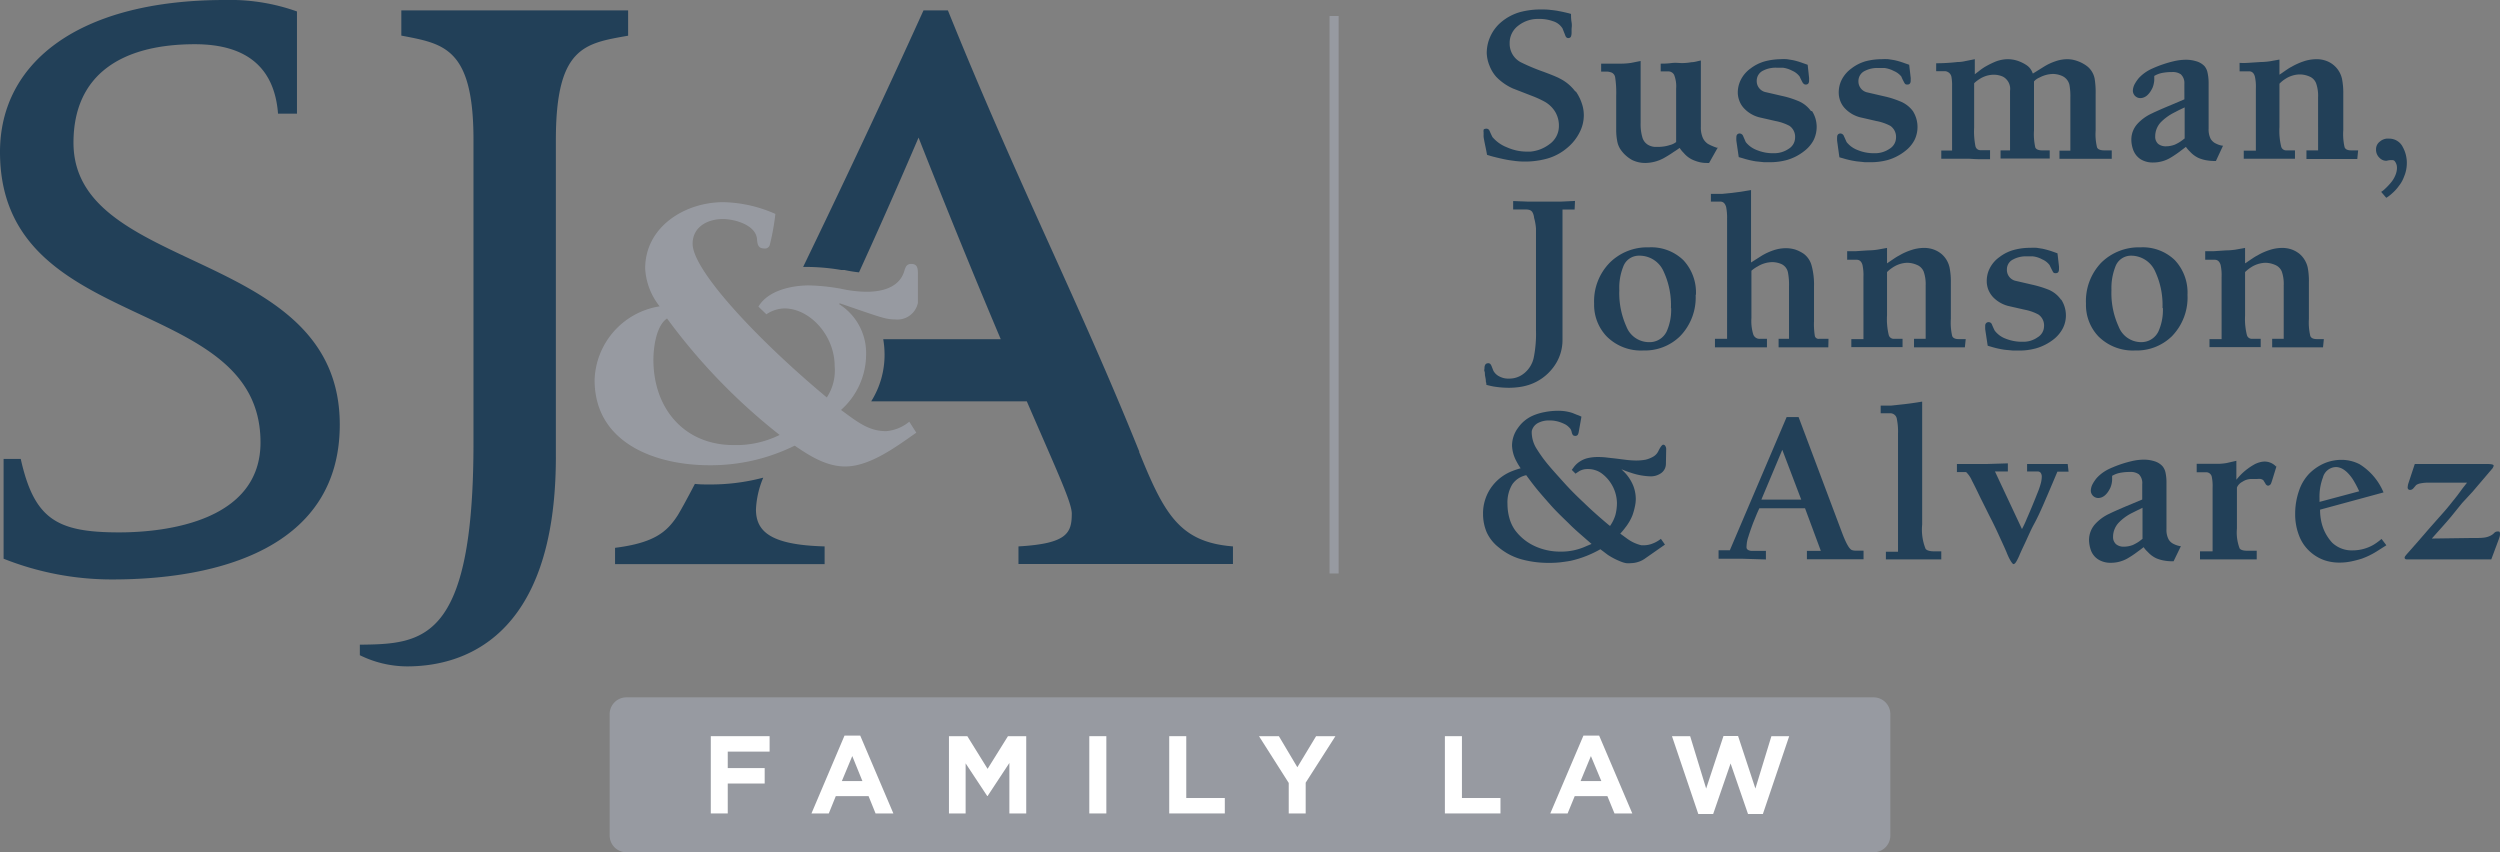 <svg xmlns="http://www.w3.org/2000/svg" viewBox="0 0 264 90"><rect x="0" y="0" width="264" height="90" fill="#808080" stroke="none"/><defs><style>.cls-1{fill:#224058;}.cls-2{fill:#979aa1;}.cls-3{fill:#fff;}</style></defs><title>logo-color</title><g id="Layer_2" data-name="Layer 2"><g id="logo-color"><path class="cls-1" d="M79.83,53.79a9.68,9.68,0,0,1,.77-3.35,21.7,21.7,0,0,1-5.69.72c-.53,0-1,0-1.53-.06-.89,1.71-1.54,2.88-1.84,3.36-1.11,1.7-2.44,2.87-6.59,3.39v1.72H87.08V57.7c-5.77-.15-7.25-1.61-7.25-3.91"/><path class="cls-1" d="M120.32,47.72c-6.35-15.79-12.7-28-20.22-46.62H97.52c-4,8.84-8.54,18.47-12.71,27.09h.62a22.07,22.07,0,0,1,3.4.32l.27,0h.07a13.19,13.19,0,0,0,1.54.25c1.83-4,3.92-8.7,6.29-14.23,3.51,8.9,6.38,15.85,8.68,21.29H93.27a9.75,9.75,0,0,1,.14,1.65A9.24,9.24,0,0,1,92,42.38h16.43c3.29,7.6,4.75,10.7,4.75,11.86,0,2.07-.52,3.17-5.63,3.46v1.86h22.65V57.7c-5.62-.44-7.25-3.39-9.92-10"/><path class="cls-1" d="M35.88,44.84c0,13-12.81,16.35-24,16.35A30.92,30.92,0,0,1,.38,59V48.46H2.19c1.43,6.4,3.84,7.76,10.4,7.76,5,0,14.92-1.21,14.92-9.5C27.51,30.82,0,35.49,0,16.05,0,6.56,8.37,0,23.75,0a21,21,0,0,1,7.61,1.21V12h-2C29,7.31,26.23,4.67,20.58,4.67c-7.69,0-12.82,3.17-12.82,10.4,0,14,28.12,11,28.12,29.77"/><path class="cls-1" d="M66.33,3.77c-4.59.81-7.63,1.18-7.63,11V48.24C58.7,67.71,48.56,70.37,43,70.37a11.36,11.36,0,0,1-5-1.18V68.08c6.66-.08,12-.3,12-21.32v-32c0-9.77-3.18-10.14-7.62-11V1.1H66.33Z"/><path class="cls-2" d="M80.09,32.38c1-1.7,3.48-2.24,5.34-2.24a21.47,21.47,0,0,1,3.32.34,13.1,13.1,0,0,0,2.77.33c1.66,0,3.52-.46,4-2.28.12-.37.25-.66.7-.66.71,0,.71.54.71,1.12v3a2.21,2.21,0,0,1-2.41,1.74c-1,0-1.49-.21-5.84-1.7l-.08.08a6.11,6.11,0,0,1,2.86,5.38,7.85,7.85,0,0,1-2.65,5.8c1.7,1.24,2.9,2.24,4.76,2.24a4.39,4.39,0,0,0,2.45-1l.74,1.16c-2.07,1.45-4.89,3.57-7.5,3.57-2,0-3.76-1.12-5.34-2.2a20,20,0,0,1-9,2.07c-5.67,0-12.13-2.32-12.13-9a8.13,8.13,0,0,1,6.87-7.78,7,7,0,0,1-1.53-4c0-4.43,4.23-7,8.24-7a14.15,14.15,0,0,1,5.51,1.24,25,25,0,0,1-.58,3.23.52.52,0,0,1-.58.42c-.66,0-.74-.42-.78-1-.13-1.49-2.37-2.11-3.61-2.11-1.61,0-3.19.83-3.19,2.61,0,2.86,7.09,10.35,14.17,16.23a5.18,5.18,0,0,0,.83-3.31c0-3.23-2.61-6.09-5.31-6.09a3.5,3.5,0,0,0-1.9.62ZM69,38C69,43.1,72.22,47,77.48,47a10.35,10.35,0,0,0,4.85-1.07,63,63,0,0,1-11.89-12.3C69.28,34.41,69,36.73,69,38"/><path class="cls-1" d="M166.38,9.62a4.78,4.78,0,0,1,.65,1.27,3.82,3.82,0,0,1,.22,1.27,3.93,3.93,0,0,1-.46,1.85,5.07,5.07,0,0,1-1.25,1.57,5.66,5.66,0,0,1-2.13,1.16A8.8,8.8,0,0,1,160,17l-.59-.08c-.44-.07-.95-.18-1.54-.33q-.32-.07-.84-.24-.09-.51-.15-.78c-.13-.62-.2-1-.21-1.1a1.75,1.75,0,0,1,0-.25,1.79,1.79,0,0,1,0-.23.86.86,0,0,1,0-.27c0-.08.13-.13.29-.13a.35.35,0,0,1,.32.19c.1.23.21.47.32.69a3.81,3.81,0,0,0,1.54,1.09,5.15,5.15,0,0,0,2.07.45h.41a3.91,3.91,0,0,0,2-.78,2.34,2.34,0,0,0,1-1.88,2.84,2.84,0,0,0-.44-1.62,3.08,3.08,0,0,0-1.08-1,11.19,11.19,0,0,0-1.39-.63l-1.93-.75A5.61,5.61,0,0,1,158,8.11a3.87,3.87,0,0,1-.71-1.18A3.83,3.83,0,0,1,157,5.59a4.18,4.18,0,0,1,.39-1.76,4.24,4.24,0,0,1,1.12-1.48,5.33,5.33,0,0,1,2-1.07A8.41,8.41,0,0,1,162.75,1c.31,0,.63,0,1,.05a8.62,8.62,0,0,1,.91.13c.27.05.59.12,1,.22l.24.07c0,.25,0,.55.06.89s0,.57,0,.71v.36a1.26,1.26,0,0,1-.07.44.3.3,0,0,1-.29.15c-.15,0-.26-.11-.33-.34L165,3a1.79,1.79,0,0,0-1-.76A4.24,4.24,0,0,0,162.46,2a3.34,3.34,0,0,0-2.13.71,2.26,2.26,0,0,0-.91,1.86,2.2,2.2,0,0,0,1.17,2,21.13,21.13,0,0,0,2.38,1c1,.37,1.53.6,1.72.71a4.6,4.6,0,0,1,1.69,1.42"/><path class="cls-1" d="M181.42,15.54l-.94,1.67h-.22a3.51,3.51,0,0,1-.72-.07,4.33,4.33,0,0,1-.89-.31,2.76,2.76,0,0,1-.85-.68,3.09,3.09,0,0,1-.43-.53c-.25.18-.46.32-.61.41a12.34,12.34,0,0,1-1.07.67,4.2,4.2,0,0,1-1.94.51,3.19,3.19,0,0,1-1.37-.3,3.56,3.56,0,0,1-1.16-1,2.29,2.29,0,0,1-.44-1,6.27,6.27,0,0,1-.11-1.13V10.11a10.67,10.67,0,0,0-.11-1.95.65.65,0,0,0-.51-.54,1.52,1.52,0,0,0-.32-.06l-.35,0h-.3V6.72c.32,0,.71,0,1.17,0l1,0a7.07,7.07,0,0,0,1-.08l1-.2V13a4.91,4.91,0,0,0,.18,1.49,1.33,1.33,0,0,0,.88.93,1.73,1.73,0,0,0,.39.09l.43,0a3.92,3.92,0,0,0,1.2-.19A1.76,1.76,0,0,0,177,15V9.35a3.25,3.25,0,0,0-.21-1.44.69.69,0,0,0-.63-.37h-.79V6.72c.29,0,.67,0,1.12-.06s.82,0,1.12,0a5.53,5.53,0,0,0,1-.09c.33,0,.66-.12,1-.18v7a2.7,2.7,0,0,0,.2,1.15,1.51,1.51,0,0,0,.59.68,5.67,5.67,0,0,0,.75.33l.26.09"/><path class="cls-1" d="M191.35,11.73a3.06,3.06,0,0,1,.49,1.67,3.18,3.18,0,0,1-.32,1.39,3.52,3.52,0,0,1-1,1.17,5.33,5.33,0,0,1-1.8.93,6.75,6.75,0,0,1-1.83.24l-.61,0-.86-.09A9.28,9.28,0,0,1,184,16.7l-.39-.11-.25-1.72a2.86,2.86,0,0,1,0-.37c0-.23.09-.36.28-.4a.41.41,0,0,1,.44.28l.27.62a2.67,2.67,0,0,0,1.15.84,4.48,4.48,0,0,0,1.82.34,2.7,2.7,0,0,0,1.57-.47,1.38,1.38,0,0,0,.67-1.15,1.41,1.41,0,0,0-.59-1.27,5.27,5.27,0,0,0-1.48-.51l-1.75-.4a3.38,3.38,0,0,1-1.57-.94,2.33,2.33,0,0,1-.49-.79,2.52,2.52,0,0,1-.17-.9,3,3,0,0,1,.35-1.38,3.26,3.26,0,0,1,1-1.14,4.48,4.48,0,0,1,1.53-.76A7,7,0,0,1,188,6.25a6,6,0,0,1,.7,0l.62.1a7.54,7.54,0,0,1,1,.29l.57.2.15,1.38a.78.78,0,0,1,0,.14v.15q0,.42-.36.42c-.14,0-.26-.09-.36-.28s-.19-.37-.28-.57a1.91,1.91,0,0,0-.78-.61,2.87,2.87,0,0,0-1-.32l-.51,0h-.16a2.88,2.88,0,0,0-1.41.31,1.18,1.18,0,0,0-.67,1.07,1.19,1.19,0,0,0,.86,1.18l1.9.44a9.45,9.45,0,0,1,1.56.49,3.1,3.1,0,0,1,1.41,1.09"/><path class="cls-1" d="M202,11.73a3.13,3.13,0,0,1,.17,3.06,3.52,3.52,0,0,1-1,1.17,5.33,5.33,0,0,1-1.8.93,6.75,6.75,0,0,1-1.83.24l-.61,0-.85-.09a9.12,9.12,0,0,1-1.45-.32l-.39-.11L194,14.87a2.86,2.86,0,0,1,0-.37c0-.23.09-.36.28-.4a.41.41,0,0,1,.44.28L195,15a2.67,2.67,0,0,0,1.15.84,4.48,4.48,0,0,0,1.82.34,2.7,2.7,0,0,0,1.57-.47,1.39,1.39,0,0,0,.68-1.15,1.42,1.42,0,0,0-.6-1.27,5.27,5.27,0,0,0-1.48-.51l-1.74-.4a3.36,3.36,0,0,1-1.58-.94,2.33,2.33,0,0,1-.49-.79,2.51,2.51,0,0,1-.16-.9,3,3,0,0,1,.34-1.38,3.37,3.37,0,0,1,1-1.14A4.52,4.52,0,0,1,197,6.47a6.85,6.85,0,0,1,1.71-.22,6,6,0,0,1,.7,0l.63.1a7.89,7.89,0,0,1,1,.29l.57.2.16,1.38a.71.71,0,0,1,0,.14v.15c0,.28-.12.42-.35.42s-.27-.09-.37-.28a5,5,0,0,1-.27-.57A2.06,2.06,0,0,0,200,7.5a3,3,0,0,0-1-.32l-.51,0h-.16a2.88,2.88,0,0,0-1.41.31,1.18,1.18,0,0,0-.67,1.07,1.19,1.19,0,0,0,.86,1.18l1.9.44a9.45,9.45,0,0,1,1.56.49A3.1,3.1,0,0,1,202,11.73"/><path class="cls-1" d="M223,16.77l-2.52,0h-3v-.86h1.15V10.3a6.53,6.53,0,0,0-.1-1.35,1.36,1.36,0,0,0-.82-.95,2.48,2.48,0,0,0-.92-.19,3.12,3.12,0,0,0-1.4.37,1.55,1.55,0,0,0-.6.42v5.19a6.38,6.38,0,0,0,.14,1.79c.1.2.34.3.73.3h.79v.86h-5.19v-.86h1V9.6a1.47,1.47,0,0,0-.74-1.5,2.37,2.37,0,0,0-1-.21,2.8,2.8,0,0,0-1.47.45,3.54,3.54,0,0,0-.58.45v4.66a8,8,0,0,0,.14,2,.53.53,0,0,0,.54.41h1v.95c-.34,0-.73,0-1.18,0s-.86-.05-1.24-.05H205v-.86h1.14V9.09a4.9,4.9,0,0,0-.06-.93.74.74,0,0,0-.81-.64h-.81V6.68a19.69,19.69,0,0,0,2.24-.13c.42,0,.7-.07.84-.1l1-.2,0,1.59.37-.28a6,6,0,0,1,.7-.5,9,9,0,0,1,1.18-.58A3.75,3.75,0,0,1,212,6.25a3.42,3.42,0,0,1,1,.15,4,4,0,0,1,1,.48,1.59,1.59,0,0,1,.57.66l.1.23,1.11-.69A5.72,5.72,0,0,1,217,6.49a3.86,3.86,0,0,1,1.3-.24,3.12,3.12,0,0,1,1,.17,3.84,3.84,0,0,1,1,.5,2.19,2.19,0,0,1,.9,1.42,9.07,9.07,0,0,1,.1,1.55v3.89a5.85,5.85,0,0,0,.15,1.79c.1.21.35.31.77.31H223Z"/><path class="cls-1" d="M234.75,15.39,234,17h-.2a4.59,4.59,0,0,1-.78-.07,3.69,3.69,0,0,1-.86-.25,2.87,2.87,0,0,1-.89-.66,3.57,3.57,0,0,1-.44-.51l-.58.44a11.2,11.2,0,0,1-.95.65,3.56,3.56,0,0,1-1.93.56,2.44,2.44,0,0,1-1.3-.33,2,2,0,0,1-.83-1.08,3.12,3.12,0,0,1-.17-1,2.47,2.47,0,0,1,.65-1.68A4.76,4.76,0,0,1,227.19,12c.41-.2,1.1-.51,2.09-.92l1.39-.59V8.85a1.27,1.27,0,0,0-.37-1,1.49,1.49,0,0,0-.94-.24,5.2,5.2,0,0,0-1.13.11,2.71,2.71,0,0,0-.74.3c0,.2,0,.35,0,.46a2.78,2.78,0,0,1-.17.76c-.35.75-.79,1.12-1.32,1.12a.79.79,0,0,1-.77-.78,1.6,1.6,0,0,1,.21-.73,4.11,4.11,0,0,1,.43-.62,4.34,4.34,0,0,1,1.43-1,12.48,12.48,0,0,1,2.36-.79,5.75,5.75,0,0,1,1.11-.13,3.69,3.69,0,0,1,1.22.18,1.91,1.91,0,0,1,.8.49,1.52,1.52,0,0,1,.33.71,4.9,4.9,0,0,1,.11,1V13.6a2.17,2.17,0,0,0,.21,1.05,1.24,1.24,0,0,0,.52.49,2.37,2.37,0,0,0,.69.24h.13m-4.08-.77V11.34l-.61.29-.56.29a5.4,5.4,0,0,0-1.3.94,2.17,2.17,0,0,0-.64,1.54,1,1,0,0,0,.32.8,1.28,1.28,0,0,0,.83.25,2.64,2.64,0,0,0,.93-.18,4.12,4.12,0,0,0,.67-.38l.36-.27"/><path class="cls-1" d="M248.93,16.79l-1.15,0-1.24,0-1.69,0-1.29,0v-.91h1.23V10.26a3.94,3.94,0,0,0-.21-1.47,1.27,1.27,0,0,0-.72-.72,2.61,2.61,0,0,0-1-.21,2.87,2.87,0,0,0-1.54.48,3.28,3.28,0,0,0-.61.5v4.58a7.06,7.06,0,0,0,.19,2.09.54.54,0,0,0,.55.37h.9v.88l-2.35,0h-3.06v-.85h1.28V9.34a5,5,0,0,0-.1-1.24c-.1-.38-.31-.57-.62-.57h-1V6.64a7.35,7.35,0,0,0,.85,0l1.36-.09a7,7,0,0,0,1-.08l1-.18V7.89l.25-.17c.5-.35.82-.57,1-.65a6.92,6.92,0,0,1,1.3-.59,4.27,4.27,0,0,1,1.32-.23,3,3,0,0,1,1,.15,2.62,2.62,0,0,1,1.74,1.95,7.6,7.6,0,0,1,.13,1.56v3.83a6.21,6.21,0,0,0,.14,1.81q.13.33.69.33h.74Z"/><path class="cls-1" d="M254.16,17.3a3.61,3.61,0,0,1-.29,1.35,3.51,3.51,0,0,1-.56,1,4.44,4.44,0,0,1-.69.76,3.89,3.89,0,0,1-.63.48l-.54-.63a2.18,2.18,0,0,0,.41-.32,6.6,6.6,0,0,0,.69-.74,2.85,2.85,0,0,0,.4-.69,2.07,2.07,0,0,0,.17-.77,1.09,1.09,0,0,0-.2-.67.31.31,0,0,0-.27-.16l-.18,0c-.25,0-.41.07-.48.07a1,1,0,0,1-.7-.3,1.17,1.17,0,0,1-.38-.91,1,1,0,0,1,.43-.84,1.27,1.27,0,0,1,.94-.29,1.59,1.59,0,0,1,1.45.88,3.48,3.48,0,0,1,.43,1.8"/><path class="cls-1" d="M175.92,49a1.2,1.2,0,0,1-.56,1,1.89,1.89,0,0,1-1.14.3,7,7,0,0,1-2-.38c-.26-.08-.61-.2-1-.37.2.2.37.36.48.49a4.49,4.49,0,0,1,.79,1.3,4,4,0,0,1,.25,1.35,3.81,3.81,0,0,1-.09.78,7.12,7.12,0,0,1-.26.94,5.14,5.14,0,0,1-.75,1.29,6.73,6.73,0,0,1-.54.65l.75.55a4.14,4.14,0,0,0,1.48.68l.29,0a2.48,2.48,0,0,0,.89-.18,3.22,3.22,0,0,0,.88-.5l.43.61-2.09,1.46a2.52,2.52,0,0,1-.77.38,2.65,2.65,0,0,1-.75.12,2.28,2.28,0,0,1-.48,0,2.58,2.58,0,0,1-.5-.14,7.36,7.36,0,0,1-1.45-.74L169,58c-.37.21-.68.36-.92.47a11,11,0,0,1-2.22.75c-.26.05-.6.1-1,.15s-.84.07-1.23.07a10.9,10.9,0,0,1-2.79-.33,6.43,6.43,0,0,1-2.58-1.31A4.3,4.3,0,0,1,157,56.22a4.93,4.93,0,0,1-.39-1.93,4.74,4.74,0,0,1,1-3,4.9,4.9,0,0,1,1.9-1.47,8.55,8.55,0,0,1,1.07-.37,7,7,0,0,1-.46-.77,3.73,3.73,0,0,1-.45-1.64,3.16,3.16,0,0,1,.62-1.84,3.73,3.73,0,0,1,1.54-1.29,5.73,5.73,0,0,1,1.27-.39,7.18,7.18,0,0,1,1.34-.14,4.7,4.7,0,0,1,1.61.23l.47.19A4,4,0,0,1,167,44l-.28,1.59a1,1,0,0,1-.11.33.33.33,0,0,1-.34.1c-.15,0-.24-.15-.29-.35a1.16,1.16,0,0,0-.14-.38,1.94,1.94,0,0,0-.54-.47,4.28,4.28,0,0,0-.72-.29,3.35,3.35,0,0,0-1-.13,2.43,2.43,0,0,0-1.17.27,1.31,1.31,0,0,0-.65.82,1.69,1.69,0,0,0,0,.38,3.29,3.29,0,0,0,.54,1.57,14.59,14.59,0,0,0,1.29,1.76c.3.36.82.94,1.56,1.76s1.33,1.4,2.16,2.18c.66.64,1.29,1.2,1.88,1.71s.76.64.83.69a4,4,0,0,0,.57-1.17,5.18,5.18,0,0,0,.16-1.26A4,4,0,0,0,169.15,50a2.28,2.28,0,0,0-.66-.34,2.53,2.53,0,0,0-.83-.13,1.81,1.81,0,0,0-.87.21l-.32.21-.09.07-.4-.4.23-.31a2.37,2.37,0,0,1,.6-.56,2.64,2.64,0,0,1,.88-.38,4.9,4.9,0,0,1,1.05-.11,8.07,8.07,0,0,1,1.06.07l.81.09.95.12a10.14,10.14,0,0,0,1.18.09,5.5,5.5,0,0,0,1-.08,3,3,0,0,0,.81-.31,1.34,1.34,0,0,0,.58-.62q.33-.66.51-.66a.26.26,0,0,1,.22.14.62.62,0,0,1,.09.32Zm-7.85,8.44s-.29-.25-.77-.67-1.16-1-1.67-1.53c-.75-.72-1.34-1.3-1.76-1.77-.58-.65-1.05-1.19-1.42-1.63s-.8-1-1.28-1.66a2.54,2.54,0,0,0-.78.31,2.36,2.36,0,0,0-.7.67,3.68,3.68,0,0,0-.5,2.05,5.59,5.59,0,0,0,.21,1.53A4.06,4.06,0,0,0,160,56a5.39,5.39,0,0,0,2.16,1.71,6.4,6.4,0,0,0,2.62.54,6.3,6.3,0,0,0,2.74-.58Z"/><path class="cls-1" d="M194.57,56.39c.39,1,.71,1.59,1,1.7a1.32,1.32,0,0,0,.42.06h.8v.91l-1.47,0-1.54,0h-1.52l-1.45,0,0-.89h1.47l-1.67-4.5h-4.82c-.11.23-.19.41-.25.55-.17.4-.3.75-.41,1-.22.6-.39,1.08-.49,1.42a3.31,3.31,0,0,0-.2,1,.79.79,0,0,0,0,.23.33.33,0,0,0,.15.2.82.82,0,0,0,.48.1h1.41v.91L183.88,59l-2.4,0v-.89h1.19l6-14.07h1.26Zm-4.36-3.63-2-5.26L186,52.76Z"/><path class="cls-1" d="M205,59.07l-1.52,0-1.21,0-1.92,0-1.2,0v-.81h1.28V45.82a6.66,6.66,0,0,0-.12-1.56.7.7,0,0,0-.71-.62h-1v-.81c.43,0,.8,0,1.12,0l1.11-.12c.67-.07,1.39-.17,2.15-.3v13a5.43,5.43,0,0,0,.36,2.54c.13.18.43.27.91.27H205Z"/><path class="cls-1" d="M218.44,49.81h-1.18q-.73,1.74-1.47,3.45c-.36.82-.68,1.51-1,2.09s-.6,1.25-.89,1.87-.56,1.19-.65,1.42a5.58,5.58,0,0,1-.35.7c-.1.15-.19.23-.28.23s-.4-.41-.72-1.23q-.16-.39-.66-1.47-.57-1.27-1.08-2.25c-.11-.21-.44-.89-1-2-.44-.92-.75-1.54-.92-1.86a2.73,2.73,0,0,0-.62-.91l-.26,0h-.71V49l1.69,0,1.41,0,2.28-.07v.86h-1.36l2.85,6.08a11.06,11.06,0,0,0,.52-1.12c.32-.72.7-1.63,1.13-2.72a7.76,7.76,0,0,0,.31-.89,2.86,2.86,0,0,0,.13-.77.73.73,0,0,0-.1-.42.39.39,0,0,0-.35-.16h-1.1V49l1,0,1.13,0,1.1,0,1.06,0Z"/><path class="cls-1" d="M230.3,57.68l-.77,1.59h-.2a4.77,4.77,0,0,1-.78-.07,3.83,3.83,0,0,1-.86-.25,2.84,2.84,0,0,1-.88-.66,2.56,2.56,0,0,1-.44-.51c-.25.19-.44.34-.59.44a9.77,9.77,0,0,1-.95.65,3.54,3.54,0,0,1-1.93.56,2.43,2.43,0,0,1-1.29-.33,1.92,1.92,0,0,1-.84-1.08,3.43,3.43,0,0,1-.17-1,2.54,2.54,0,0,1,.65-1.68,4.69,4.69,0,0,1,1.5-1.09c.4-.2,1.1-.51,2.08-.92l1.39-.58V51.13a1.3,1.3,0,0,0-.36-1.05,1.51,1.51,0,0,0-.94-.24,5.14,5.14,0,0,0-1.13.11,2.66,2.66,0,0,0-.75.3c0,.2,0,.35,0,.46a2.45,2.45,0,0,1-.17.76c-.35.75-.79,1.12-1.32,1.12a.79.79,0,0,1-.76-.78,1.6,1.6,0,0,1,.21-.73,3.89,3.89,0,0,1,.43-.62,4.29,4.29,0,0,1,1.42-1,12.36,12.36,0,0,1,2.37-.79,5.66,5.66,0,0,1,1.11-.13,3.69,3.69,0,0,1,1.22.18,1.87,1.87,0,0,1,.79.49,1.52,1.52,0,0,1,.34.71,5,5,0,0,1,.1,1.06v4.91a2.12,2.12,0,0,0,.22,1.06,1.19,1.19,0,0,0,.51.48,2.59,2.59,0,0,0,.69.24l.13,0m-4.08-.78V53.62l-.61.3-.56.28a5.12,5.12,0,0,0-1.29.94,2.19,2.19,0,0,0-.65,1.54,1,1,0,0,0,.33.8,1.28,1.28,0,0,0,.83.25,2.73,2.73,0,0,0,.93-.18,4.58,4.58,0,0,0,.67-.38l.35-.27"/><path class="cls-1" d="M240.44,49.1l-.5,1.62c-.05.16-.09.26-.1.29a.39.39,0,0,1-.34.28.37.37,0,0,1-.27-.22L239,50.7a1,1,0,0,0-.26-.12,1.73,1.73,0,0,0-.36,0h-.59a1.74,1.74,0,0,0-1,.3,1.23,1.23,0,0,0-.57.6V55.8a4.75,4.75,0,0,0,.28,2.1c.11.18.4.26.87.26h.94v.91l-1.58,0-1.27,0h-3.14v-.85h1.33v-6.7a4.86,4.86,0,0,0-.08-1.14.6.6,0,0,0-.6-.51h-1v-.89c.29,0,.65,0,1.1,0l1.09,0a5.53,5.53,0,0,0,1-.09l1-.23v2a7.13,7.13,0,0,1,.59-.65,6.51,6.51,0,0,1,1.37-1,2.69,2.69,0,0,1,.53-.2,2.14,2.14,0,0,1,.49-.07,1.66,1.66,0,0,1,1.25.57"/><path class="cls-1" d="M252,57.58l-.93.59a8.14,8.14,0,0,1-1.71.84q-.66.2-1.2.3a5.82,5.82,0,0,1-1.09.1,4.86,4.86,0,0,1-1.61-.25,4.43,4.43,0,0,1-1.4-.8,4.31,4.31,0,0,1-1.27-1.78,6.19,6.19,0,0,1-.42-2.3,7.4,7.4,0,0,1,.41-2.47A4.76,4.76,0,0,1,243.87,50a5.21,5.21,0,0,1,1.59-1.08,4.66,4.66,0,0,1,1.8-.36,4.17,4.17,0,0,1,1.91.46A6.4,6.4,0,0,1,251.7,52L245,53.82a5.63,5.63,0,0,0,.11,1.16,4.71,4.71,0,0,0,1.18,2.34,3,3,0,0,0,2.16.8,4.4,4.4,0,0,0,2.21-.6,6.52,6.52,0,0,0,.83-.61Zm-2.87-5.7a10.47,10.47,0,0,0-.68-1.28c-.58-.86-1.18-1.28-1.79-1.28a1.47,1.47,0,0,0-1.36,1.1,5.76,5.76,0,0,0-.36,2.19V53Z"/><path class="cls-1" d="M263.93,56.79l-.85,2.28-2.15,0-1.77,0h-4.48l-.53,0c-.15,0-.22-.08-.22-.18s.1-.22.29-.44c.45-.5,1.24-1.4,2.35-2.69l1.32-1.49c.33-.36.71-.82,1.15-1.38.17-.2.52-.64,1-1.31l.48-.61-4.13,0a3.54,3.54,0,0,0-.75.07,1.11,1.11,0,0,0-.5.19l-.3.35a.46.46,0,0,1-.41.15.24.24,0,0,1-.18-.26,1.8,1.8,0,0,1,.07-.41L255,49h4.53c.36,0,.84,0,1.45,0l1.7,0c.44,0,.65.06.65.18a.78.78,0,0,1-.22.39l-2,2.35L260,53.12,258.8,54.6c-.21.25-.63.74-1.28,1.46l-.72.81,4.32-.06h.52a5.36,5.36,0,0,0,.76-.05,2.08,2.08,0,0,0,.65-.22,1.44,1.44,0,0,0,.33-.25.45.45,0,0,1,.31-.16.58.58,0,0,1,.2,0c.07,0,.11.11.11.26a.92.92,0,0,1-.07.36"/><path class="cls-1" d="M166.28,22.13H165v13.7a4.76,4.76,0,0,1-1,3,5.23,5.23,0,0,1-2.54,1.81,5.92,5.92,0,0,1-1,.23,8.36,8.36,0,0,1-1.09.08,10.39,10.39,0,0,1-1.68-.14c-.31-.06-.55-.12-.73-.17,0-.12,0-.22-.05-.3,0-.35-.09-.6-.1-.75s0-.28-.05-.38,0-.21,0-.32c0-.3.1-.48.29-.52s.34,0,.45.27l.2.51a1.43,1.43,0,0,0,.65.61,2,2,0,0,0,1,.22,2.43,2.43,0,0,0,1.44-.44,2.89,2.89,0,0,0,1.17-1.76,12.84,12.84,0,0,0,.24-2.92V24.11A5.89,5.89,0,0,0,162,23a1.47,1.47,0,0,0-.2-.63.63.63,0,0,0-.29-.2,1.42,1.42,0,0,0-.36-.05h-1.36v-.89l1.55.06c.64,0,1.27,0,1.89,0s1.09,0,1.61,0l1.48-.07Z"/><path class="cls-1" d="M179.06,31.13a5.86,5.86,0,0,1-1.65,4.38,5.3,5.3,0,0,1-3.87,1.5,5.11,5.11,0,0,1-3.89-1.5,4.83,4.83,0,0,1-1.31-3.45A5.81,5.81,0,0,1,170,27.73a5.61,5.61,0,0,1,4.12-1.61,4.88,4.88,0,0,1,3.64,1.35,5,5,0,0,1,1.33,3.66m-2.64,1.41a8.4,8.4,0,0,0-.77-3.87A2.77,2.77,0,0,0,173.08,27a1.75,1.75,0,0,0-1.67,1.17,6,6,0,0,0-.41,2.46,8.58,8.58,0,0,0,.75,3.86,2.56,2.56,0,0,0,2.34,1.64A2,2,0,0,0,176,35a5.56,5.56,0,0,0,.47-2.5"/><path class="cls-1" d="M193.07,36.68l-1.17,0c-.49,0-.9,0-1.23,0l-1.62,0-1.23,0v-.9h1.1V30.21a6.75,6.75,0,0,0-.11-1.43,1.24,1.24,0,0,0-.66-.88,2.46,2.46,0,0,0-1-.22,3.06,3.06,0,0,0-1.55.46,3.5,3.5,0,0,0-.65.45v5a4.81,4.81,0,0,0,.2,1.74.7.7,0,0,0,.71.45h.73v.9l-1.63,0-.84,0c-.54,0-1.16,0-1.86,0l-1.16,0v-.9h1.28V23.11a5.81,5.81,0,0,0-.1-1.25c-.11-.38-.31-.57-.61-.57h-1v-.82c.48,0,.89,0,1.23,0l1-.1.92-.12,1.09-.18v7.65l1.15-.73a6.39,6.39,0,0,1,1.22-.56,4.11,4.11,0,0,1,1.29-.22,3.43,3.43,0,0,1,1,.14,3.7,3.7,0,0,1,.93.47,2.29,2.29,0,0,1,.81,1.24,7.65,7.65,0,0,1,.25,2.17V33.9a7.75,7.75,0,0,0,.09,1.59.4.4,0,0,0,.44.29h1Z"/><path class="cls-1" d="M207.49,36.68l-1.15,0-1.24,0-1.69,0-1.29,0v-.9h1.23V30.15a4,4,0,0,0-.21-1.47,1.29,1.29,0,0,0-.72-.71,2.63,2.63,0,0,0-1-.22,2.88,2.88,0,0,0-1.54.49,3.61,3.61,0,0,0-.61.49v4.59a7.06,7.06,0,0,0,.19,2.09.55.55,0,0,0,.55.37h.9v.88l-2.35,0h-3.06v-.85h1.28V29.24a5.1,5.1,0,0,0-.1-1.25c-.1-.37-.31-.56-.62-.56h-1v-.9c.31,0,.6,0,.85,0l1.36-.09a7,7,0,0,0,1-.08l1-.18v1.63l.25-.17c.5-.34.82-.56,1-.64a6.33,6.33,0,0,1,1.3-.59,4.27,4.27,0,0,1,1.32-.23,3,3,0,0,1,1,.15,2.79,2.79,0,0,1,.86.47,2.61,2.61,0,0,1,.88,1.48,7.49,7.49,0,0,1,.13,1.55v3.84a6.26,6.26,0,0,0,.14,1.81q.13.33.69.33h.74Z"/><path class="cls-1" d="M217.66,31.63a3.07,3.07,0,0,1,.5,1.66,3,3,0,0,1-.33,1.39,3.63,3.63,0,0,1-1,1.18,5.44,5.44,0,0,1-1.81.92,6.64,6.64,0,0,1-1.83.24c-.2,0-.4,0-.6,0l-.86-.08a9.36,9.36,0,0,1-1.45-.32l-.38-.11-.26-1.72a3,3,0,0,1,0-.37.36.36,0,0,1,.29-.4.38.38,0,0,1,.43.28c.09.21.18.42.28.61a2.55,2.55,0,0,0,1.15.85,4.62,4.62,0,0,0,1.82.33,2.59,2.59,0,0,0,1.56-.47,1.37,1.37,0,0,0,.68-1.15,1.39,1.39,0,0,0-.6-1.26,5.17,5.17,0,0,0-1.47-.51l-1.75-.4a3.41,3.41,0,0,1-1.58-.94,2.61,2.61,0,0,1-.49-.79,2.51,2.51,0,0,1-.16-.9,2.93,2.93,0,0,1,.34-1.38,3.22,3.22,0,0,1,1-1.14,4.39,4.39,0,0,1,1.53-.76,6.49,6.49,0,0,1,1.72-.22,6,6,0,0,1,.69,0l.63.1a10.1,10.1,0,0,1,1,.28l.56.2.16,1.39a.66.66,0,0,1,0,.14v.14c0,.29-.11.43-.35.43s-.26-.09-.36-.28-.19-.38-.28-.57a1.91,1.91,0,0,0-.78-.61,2.73,2.73,0,0,0-1-.32l-.52,0H214a2.81,2.81,0,0,0-1.4.32,1.15,1.15,0,0,0-.67,1.07,1.18,1.18,0,0,0,.85,1.18l1.9.44a11.38,11.38,0,0,1,1.57.48,3,3,0,0,1,1.4,1.1"/><path class="cls-1" d="M231,31.13a5.86,5.86,0,0,1-1.65,4.38,5.31,5.31,0,0,1-3.88,1.5,5.14,5.14,0,0,1-3.89-1.5,4.82,4.82,0,0,1-1.3-3.45,5.85,5.85,0,0,1,1.62-4.33,5.65,5.65,0,0,1,4.13-1.61,4.87,4.87,0,0,1,3.63,1.35A5,5,0,0,1,231,31.13m-2.64,1.41a8.4,8.4,0,0,0-.77-3.87A2.78,2.78,0,0,0,225.06,27a1.75,1.75,0,0,0-1.68,1.17,6.2,6.2,0,0,0-.41,2.46,8.44,8.44,0,0,0,.76,3.86,2.55,2.55,0,0,0,2.34,1.64A2,2,0,0,0,227.93,35a5.56,5.56,0,0,0,.47-2.5"/><path class="cls-1" d="M245.31,36.68l-1.15,0-1.24,0-1.7,0-1.28,0v-.9h1.22V30.15a4,4,0,0,0-.2-1.47,1.29,1.29,0,0,0-.72-.71,2.67,2.67,0,0,0-1-.22,2.94,2.94,0,0,0-1.55.49,4.05,4.05,0,0,0-.61.49v4.59a7,7,0,0,0,.2,2.09.54.54,0,0,0,.55.37h.9v.88l-2.35,0h-3.06v-.85h1.28V29.24a5.1,5.1,0,0,0-.1-1.25c-.11-.37-.31-.56-.63-.56h-1v-.9c.31,0,.59,0,.85,0l1.36-.09a7,7,0,0,0,1-.08l1-.18v1.63a2.36,2.36,0,0,0,.26-.17c.5-.34.82-.56,1-.64a6.33,6.33,0,0,1,1.3-.59,4.27,4.27,0,0,1,1.32-.23,3.09,3.09,0,0,1,1,.15,2.91,2.91,0,0,1,.86.47,2.66,2.66,0,0,1,.88,1.48,7.62,7.62,0,0,1,.12,1.55v3.84a6.11,6.11,0,0,0,.15,1.81q.13.33.69.33h.74Z"/><rect class="cls-2" x="140.4" y="1.69" width="0.96" height="58.87"/><path class="cls-2" d="M197.85,90H66.15a1.77,1.77,0,0,1-1.77-1.77V75.41a1.77,1.77,0,0,1,1.77-1.77h131.7a1.77,1.77,0,0,1,1.77,1.77V88.23A1.77,1.77,0,0,1,197.85,90"/><polygon class="cls-3" points="75.06 77.74 81.27 77.74 81.27 79.37 76.85 79.37 76.85 81.11 80.75 81.11 80.75 82.74 76.85 82.74 76.85 85.9 75.06 85.9 75.06 77.74"/><path class="cls-3" d="M89.18,77.68h1.66l3.5,8.22H92.46l-.74-1.83H88.26l-.74,1.83H85.69Zm1.89,4.8L90,79.84,88.9,82.48Z"/><polygon class="cls-3" points="100.21 77.74 102.15 77.74 104.29 81.19 106.44 77.74 108.37 77.74 108.37 85.9 106.59 85.9 106.59 80.57 104.29 84.06 104.25 84.06 101.97 80.61 101.97 85.9 100.21 85.9 100.21 77.74"/><rect class="cls-3" x="115.03" y="77.74" width="1.8" height="8.16"/><polygon class="cls-3" points="123.47 77.74 125.27 77.74 125.27 84.27 129.34 84.27 129.34 85.9 123.47 85.9 123.47 77.74"/><polygon class="cls-3" points="136.09 82.68 132.95 77.74 135.05 77.74 137 81.02 138.98 77.74 141.02 77.74 137.88 82.65 137.88 85.9 136.09 85.9 136.09 82.68"/><polygon class="cls-3" points="152.58 77.74 154.38 77.74 154.38 84.27 158.45 84.27 158.45 85.9 152.58 85.9 152.58 77.74"/><path class="cls-3" d="M167.21,77.68h1.66l3.5,8.22h-1.88l-.75-1.83h-3.45l-.75,1.83h-1.83Zm1.89,4.8L168,79.84l-1.09,2.64Z"/><polygon class="cls-3" points="176.56 77.74 178.48 77.74 180.17 83.27 182 77.72 183.54 77.72 185.37 83.27 187.06 77.74 188.94 77.74 186.16 85.96 184.59 85.96 182.75 80.62 180.91 85.96 179.34 85.96 176.56 77.74"/></g></g></svg>
